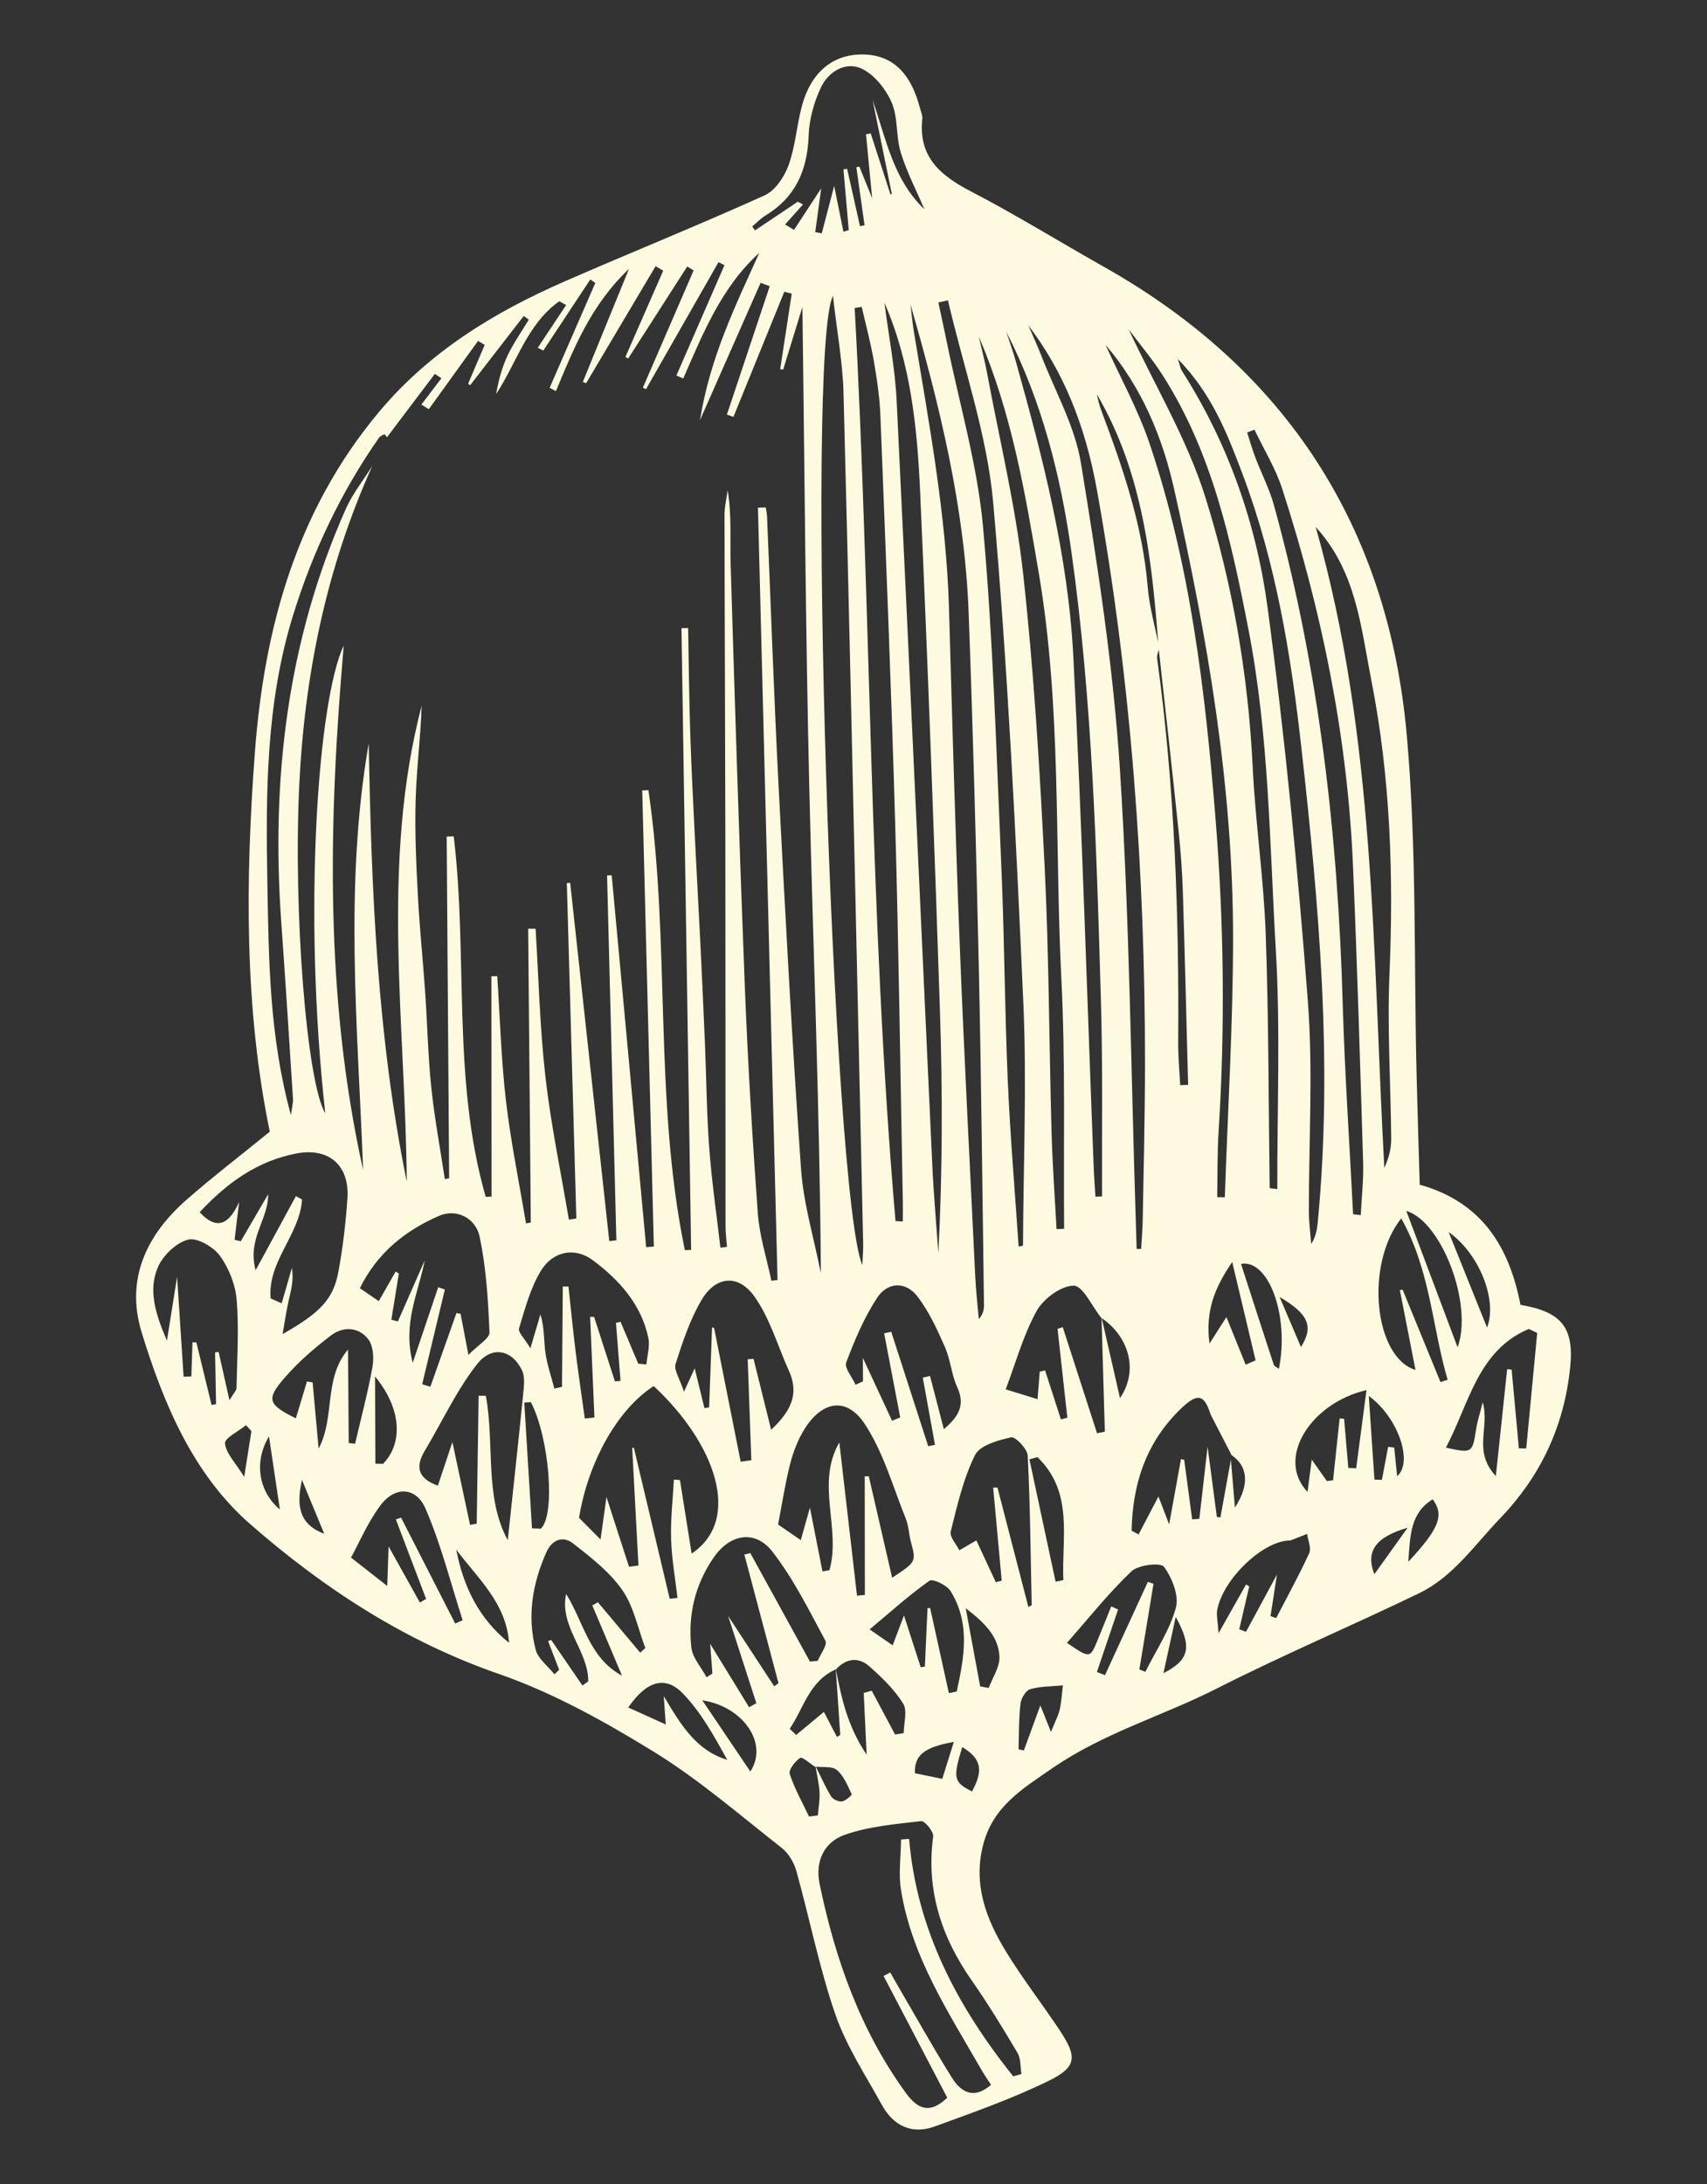 <?xml version="1.0" encoding="UTF-8" standalone="no"?>
<!DOCTYPE svg PUBLIC "-//W3C//DTD SVG 1.1//EN" "http://www.w3.org/Graphics/SVG/1.1/DTD/svg11.dtd">
<!-- Created with Vectornator (http://vectornator.io/) -->
<svg height="100%" stroke-miterlimit="10" style="fill-rule:nonzero;clip-rule:evenodd;stroke-linecap:round;stroke-linejoin:round;" version="1.1" viewBox="0 0 347.2 444" width="100%" xml:space="preserve" xmlns="http://www.w3.org/2000/svg" xmlns:xlink="http://www.w3.org/1999/xlink">
<rect x="0" y="0" width="347.2" height="444" fill="#333333" stroke="none"/>
<defs/>
<clipPath id="ArtboardFrame">
<rect height="444" width="347.2" x="0" y="0"/>
</clipPath>
<g clip-path="url(#ArtboardFrame)" id="Artboard1">
<path d="M264.613 273.849C267.237 269.661 266.172 267.141 260.273 263.672C261.872 267.421 263.108 270.323 264.613 273.849M65.946 311.807C64.435 308.152 62.926 304.493 61.414 300.839C60.417 305.493 60.397 309.739 65.946 311.807M236.642 340.154C242.001 337.414 242.485 334.803 239.142 328.706C238.252 332.773 237.533 336.067 236.642 340.154M286.305 310.587C279.71 312.492 277.738 315.434 279.539 320.038C281.958 316.661 284.131 313.624 286.305 310.587M195.718 355.169C193.783 361.505 193.961 362.32 197.7 364.194C200.085 359.833 199.574 357.503 195.718 355.169M51.138 290.938C50.772 290.536 50.406 290.134 50.039 289.732C48.518 290.978 45.645 292.377 45.763 293.438C45.991 295.501 47.899 297.38 49.673 300.244C50.315 296.17 50.728 293.556 51.138 290.938M56.926 306.865C56.127 301.521 55.418 296.765 54.709 292.009C51.528 297.319 52.69 303.338 56.926 306.865M194.001 354.132C187.81 355.199 185.952 356.949 186.1 360.492C187.897 360.864 189.523 361.198 191.656 361.637C192.318 359.519 193.121 356.949 194.001 354.132M286.449 317.505C292.785 310.705 293.78 308.037 291.415 304.801C286.869 307.574 286.829 312.09 286.449 317.505M294.65 250.474C297.442 257.409 299.84 263.368 302.464 269.894C304.634 264.324 300.865 254.815 294.65 250.474M152.62 360.144C156.365 354.429 151.155 346.926 142.85 345.67C146.159 350.571 149.334 355.277 152.62 360.144M199.359 342.832L201.106 343.157C201.882 341.046 203.367 338.907 203.283 336.833C203.119 332.817 200.478 330.044 196.427 326.943C197.566 333.118 198.463 337.975 199.359 342.832M103.538 333.979C102.971 325.892 97.172 320.89 92.808 315.043C94.239 322.623 97.478 329.135 103.538 333.979M76.347 297.559C76.871 297.569 77.392 297.579 77.916 297.589C81.941 293.475 81.773 286.479 76.287 279.835C76.307 285.743 76.327 291.651 76.347 297.559M207.17 355.625C207.533 355.702 207.896 355.78 208.255 355.858C209.31 352.976 210.362 350.098 211.601 346.704C212.3 348.44 212.804 349.683 213.771 352.091C214.668 349.848 215.283 348.73 215.549 347.534C215.901 345.933 215.985 344.271 216.187 342.637C213.956 342.849 211.645 342.799 209.528 343.41C208.635 343.667 207.688 345.278 207.563 346.366C207.21 349.426 207.271 352.534 207.17 355.625M284.172 300.116C287.501 297.238 284.36 288.124 278.41 283.794C278.82 289.854 279.19 295.326 279.559 300.798C280.063 300.818 280.57 300.835 281.074 300.855C281.498 298.616 281.921 296.376 282.344 294.14C282.757 294.187 283.171 294.238 283.584 294.285C283.762 296.062 283.943 297.842 284.172 300.116M260.125 278.274C262.278 267.546 258.079 255.96 252.418 256.939C254.632 263.783 256.833 270.623 259.08 277.447C259.191 277.781 259.732 277.974 260.125 278.274M253.362 277.433L255.385 276.562C253.87 270.191 252.355 263.824 250.628 256.561C247 261.871 245.155 266.56 246.009 273.136C247.544 270.742 248.471 269.286 249.452 267.755C250.863 271.252 252.113 274.342 253.362 277.433M211.023 296.234C210.476 296.383 209.928 296.532 209.381 296.68C211.154 304.973 212.928 313.269 214.705 321.562C215.229 321.45 215.757 321.336 216.281 321.224C215.908 312.614 218.444 303.409 211.023 296.234M108.205 310.705C108.799 310.729 109.397 310.753 109.992 310.776C112.999 308.098 111.766 292.353 107.98 285.054L106.636 285.135C107.156 293.661 107.681 302.183 108.205 310.705M135.409 350.581C135.265 348.477 135.181 347.261 135.01 344.812C138.628 350.936 141.725 355.885 147.913 357.769C145.266 352.956 142.588 348.082 138.859 344.244C135.302 340.586 131.499 341.714 127.783 347.126C130.226 348.234 132.534 349.281 135.409 350.581M286.036 246.167C289.725 255.977 293.098 264.942 296.471 273.907C299.662 265.168 293.232 248.309 286.036 246.167M277.94 282.608C266.602 285.219 259.44 296.474 265.95 303.301C266.202 301.349 266.457 299.393 266.803 296.728C268.413 299.011 269.145 300.051 269.881 301.092C270.301 301.041 270.721 300.991 271.141 300.94C271.587 296.745 272.031 292.553 272.478 288.357C272.783 288.384 273.086 288.415 273.391 288.442C273.674 291.769 273.956 295.096 274.238 298.423C274.772 298.447 275.31 298.471 275.844 298.498C276.519 293.38 277.194 288.266 277.94 282.608M187.272 338.948C187.554 338.904 187.833 338.86 188.115 338.816C188.297 334.844 188.478 330.871 188.66 326.899C188.838 326.906 189.012 326.909 189.19 326.912C190.46 332.679 191.727 338.441 192.997 344.204C193.531 344.096 194.065 343.988 194.596 343.88C196.118 336.968 197.414 329.996 193.329 323.44C192.58 322.241 189.711 320.893 189.046 321.363C184.941 324.257 181.188 327.656 176.882 331.25C179.156 332.827 180.325 333.634 181.565 334.492C182.314 332.52 182.888 331 183.869 328.419C185.247 332.679 186.258 335.813 187.272 338.948M231.744 339.39C232.154 339.549 232.561 339.708 232.971 339.867C235.124 335.546 237.929 331.405 239.169 326.835C239.837 324.376 238.396 320.748 236.743 318.525C236.058 317.603 231.523 318.123 230.122 319.457C225.452 323.903 221.407 329.01 217.023 333.979C221.579 337.127 221.717 337.11 223.097 333.8C224.098 331.402 225.049 328.98 226.023 326.568C226.487 326.777 226.951 326.987 227.417 327.196C225.98 331.435 224.542 335.675 223.107 339.914C223.655 340.127 224.206 340.34 224.753 340.552C227.659 334.232 230.565 327.909 233.475 321.586C233.858 321.717 234.24 321.849 234.623 321.977C233.663 327.781 232.705 333.587 231.744 339.39M285.005 247.687C277.534 257.173 279.546 275.967 287.907 278.501C286.832 273.005 285.778 267.637 284.726 262.266C284.914 262.243 285.102 262.216 285.29 262.189C287.857 268.451 290.427 274.711 292.994 280.973C293.477 280.818 293.964 280.662 294.448 280.507C291.277 269.775 290.961 258.28 285.005 247.687M70.932 293.357C71.362 293.407 71.795 293.458 72.225 293.509C73.431 288.323 74.812 283.169 75.752 277.936C76.078 276.119 75.937 273.626 74.916 272.285C72.964 269.725 69.8 269.603 67.307 271.502C63.974 274.038 60.739 276.835 57.988 279.987C54.05 284.5 54.477 285.506 60.175 288.347C60.931 285.847 61.687 283.344 62.442 280.841C62.825 280.912 63.208 280.98 63.588 281.047C63.995 285.53 64.401 290.012 64.807 294.495C68.217 288.094 65.751 280.314 70.784 274.356C70.834 280.689 70.885 287.023 70.932 293.357M294.096 294.302C299.447 295.481 299.487 295.427 300.257 290.445C300.485 288.965 300.969 287.526 301.587 285.071C303.055 290.293 299.491 294.995 304.254 300.072C305.111 291.978 305.83 285.162 306.552 278.349C306.855 278.376 307.157 278.406 307.463 278.433C307.953 283.77 308.444 289.107 308.934 294.444C309.435 294.454 309.935 294.464 310.432 294.475C311.175 286.645 311.917 278.818 312.66 270.988C312.095 270.715 311.534 270.441 310.97 270.167C300.546 274.518 298.779 285.473 294.096 294.302M92.587 330.064C93.094 329.838 93.598 329.611 94.102 329.385C91.646 321.785 89.704 313.958 86.536 306.669C84.621 302.257 80.335 302.126 77.439 305.966C74.792 309.476 73.038 313.671 71.395 316.654C74.315 318.941 76.327 320.515 78.766 322.423C78.87 319.346 78.93 317.549 79.038 314.384C81.608 318.991 83.506 322.389 85.404 325.791C85.824 325.548 86.247 325.301 86.667 325.058C84.618 319.67 82.569 314.283 80.523 308.891C80.876 308.773 81.228 308.655 81.581 308.533C85.25 315.711 88.918 322.889 92.587 330.064M209.172 326.7C209.397 326.578 209.619 326.453 209.844 326.331C209.626 316.191 209.539 306.044 209.035 295.92C208.967 294.549 206.522 292.012 205.662 292.205C203.001 292.799 199.302 293.816 198.311 295.822C195.923 300.636 194.697 306.071 193.373 311.351C193.108 312.411 194.495 313.891 195.12 315.178C196.245 314.522 197.367 313.867 198.587 313.158C199.87 315.914 201.204 318.782 202.541 321.653C202.941 321.548 203.344 321.447 203.744 321.342C203.166 315.039 202.588 308.733 202.01 302.43C202.299 302.423 202.591 302.419 202.88 302.416C204.98 310.509 207.076 318.606 209.172 326.7M224.861 70.095C227.895 76.814 231.516 83.333 233.858 90.284C242.118 114.788 245.108 140.267 247.198 165.929C248.935 187.301 249.224 208.642 247.86 230.028C247.574 234.466 247.661 238.925 247.577 243.377L249.126 243.404C249.721 225.863 250.789 208.325 250.802 190.787C250.826 159.862 245.568 129.542 238.829 99.489C236.404 88.666 232.097 78.54 224.861 70.095M46.673 284.675C47.567 283.155 48.098 282.672 48.108 282.176C48.215 276.22 48.628 270.231 48.145 264.32C47.893 261.202 46.576 257.828 44.738 255.308C43.404 253.477 40.096 251.545 38.261 252.015C35.852 252.633 33.185 255.186 32.137 257.578C30.121 262.185 31.536 266.941 33.954 272.552C34.734 267.647 35.332 263.898 36.02 259.571C36.491 266.769 36.921 273.322 37.347 279.879C37.871 279.858 38.396 279.838 38.92 279.818L39.151 272.89L39.938 272.886C40.969 277.136 42 281.385 43.032 285.631C43.337 285.574 43.64 285.513 43.945 285.456C43.878 281.943 43.811 278.433 43.744 274.923C43.986 274.903 44.228 274.886 44.469 274.866C45.128 277.791 45.783 280.713 46.673 284.675M130.222 335.985C130.565 335.668 130.908 335.347 131.25 335.026C129.745 331.057 128.916 326.612 126.561 323.241C123.97 319.528 120.157 316.576 116.526 313.745C114.554 312.209 112.306 312.952 111.154 315.519C108.289 321.893 107.19 328.547 108.944 335.347C109.431 337.235 111.457 338.718 112.777 340.39C113.096 340.079 113.415 339.769 113.731 339.458C112.982 337.516 112.229 335.577 111.477 333.634C111.685 333.553 111.893 333.469 112.105 333.388C114.225 336.479 116.348 339.569 118.468 342.66C118.861 342.383 119.254 342.103 119.647 341.826C119.687 335.553 113.721 330.686 115.149 324.045C118.736 329.804 119.808 337.036 126.517 340.66C124.498 335.891 122.482 331.125 120.467 326.358C120.85 326.152 121.236 325.946 121.622 325.74L130.222 335.985ZM179.831 271.062C180.311 270.954 180.792 270.846 181.272 270.738C183.782 278.497 186.288 286.256 188.797 294.012C189.258 293.917 189.715 293.823 190.175 293.728C189.345 289.175 188.519 284.621 187.692 280.068C188.183 279.953 188.673 279.842 189.164 279.73C190.074 283.226 190.981 286.726 191.972 290.536C195.12 287.915 196.323 285.547 194.693 281.997C193.524 279.45 193.339 276.45 192.207 273.876C190.655 270.34 188.999 266.725 186.694 263.672C184.225 260.398 180.537 260.574 178.37 263.888C175.746 267.904 173.821 272.447 172.128 276.964C171.705 278.082 173.337 279.98 174.023 281.52C174.527 281.287 175.027 281.051 175.531 280.818C175.521 279.2 175.511 277.585 175.501 276.045C177.49 280.325 179.465 284.577 181.44 288.83C181.995 288.604 182.549 288.381 183.103 288.158C182.011 282.459 180.923 276.761 179.831 271.062M231.19 253.903C231.496 253.903 231.802 253.903 232.107 253.899C232.218 251.906 232.393 249.913 232.426 247.917C232.608 237.388 232.887 226.859 232.89 216.334C232.903 177.184 230.058 138.261 223.131 99.702C220.685 86.086 216.116 75.303 209.169 66.156C210.362 68.923 211.094 70.473 211.705 72.067C214.527 79.411 218.622 86.552 219.865 94.162C223.242 114.828 226.457 135.626 227.794 156.498C229.759 187.102 230.031 217.813 231.026 248.478C231.083 250.285 231.136 252.096 231.19 253.903M204.684 67.467C205.339 69.487 206.062 71.49 206.636 73.534C212.139 93.173 217.255 112.97 218.307 133.397C220.084 167.979 221.102 202.603 222.449 237.206C222.526 239.236 222.687 241.263 222.812 243.293C223.258 243.273 223.709 243.249 224.155 243.229C224.098 230.018 224.313 216.8 223.93 203.599C223.04 173.063 222.197 142.517 217.924 112.197C215.73 96.638 211.914 81.566 204.684 67.467M103.276 313.11C104.308 303.443 105.406 293.471 106.407 283.49C106.572 281.838 106.821 279.889 106.145 278.514C104.14 274.417 100.051 273.484 97.031 277.335C92.839 282.682 89.923 289.04 86.402 294.931C84.336 298.383 85.166 300.626 89.059 302.031C89.966 299.312 90.809 296.788 92.019 293.164C93.41 299.687 94.508 304.848 95.607 310.01C96.06 309.925 96.51 309.841 96.964 309.756L97.35 283.763C97.841 283.76 98.331 283.76 98.818 283.757C100.643 293.677 98.493 304.355 103.276 313.11M258.25 241.55C258.768 241.614 259.285 241.678 259.802 241.742C259.762 225.562 260.447 209.342 259.503 193.216C258.227 171.388 258.136 149.489 253.903 127.806C250.366 109.687 246.512 91.946 236.434 76.212C234.395 73.023 231.929 70.112 229.568 66.953C234.959 78.489 241.47 89.312 245.149 101.033C250.708 118.743 253.873 137.129 254.787 155.832C255.338 167.152 257.024 178.42 257.434 189.74C258.056 206.994 258.012 224.279 258.25 241.55M129.816 277.227C130.37 277.281 130.921 277.332 131.475 277.386C131.633 275.589 132.228 273.701 131.875 272.012C130.441 265.148 125.932 260.209 120.614 256.223C116.932 253.464 112.458 254.338 110.015 258.351C107.879 261.864 106.784 266.063 105.567 270.066C105.336 270.833 106.679 272.086 107.885 274.096C108.813 270.958 109.364 269.086 109.918 267.212C110.751 269.836 110.59 272.437 110.932 274.971C111.272 277.447 112.128 279.855 112.757 282.294C113.274 282.176 113.791 282.061 114.309 281.943C114.362 275.143 114.416 268.343 114.47 261.544C114.853 261.544 115.239 261.547 115.622 261.547C116.116 266.046 116.556 270.556 117.114 275.048C117.668 279.5 118.333 283.936 118.948 288.381C119.603 288.313 120.255 288.242 120.907 288.175C120.614 281.348 120.325 274.521 120.033 267.698C120.302 267.708 120.571 267.718 120.839 267.728C122.254 272.103 123.668 276.474 125.082 280.848C125.459 280.804 125.835 280.764 126.215 280.72C125.902 276.791 125.593 272.859 125.284 268.931C125.596 268.857 125.909 268.786 126.221 268.715C127.421 271.552 128.62 274.39 129.816 277.227M239.575 72.986C240.046 74.435 240.099 74.922 240.334 75.29C249.775 90.031 255.516 106.37 257.817 123.479C261.381 150.016 263.961 176.715 266.007 203.417C267.102 217.671 266.185 232.082 266.229 246.421C266.236 248.586 266.535 250.751 266.696 252.913C267.711 251.315 267.905 249.772 268.053 248.225C271.124 215.999 268.275 183.94 264.694 151.978C262.587 133.163 259.514 114.386 252.781 96.52C249.711 88.376 246.593 80.161 239.575 72.986M156.849 290.664C160.971 286.807 162.547 283.287 160.487 278.734C158.183 273.636 156.617 268.016 153.436 263.557C150.144 258.946 145.568 259.439 142.719 264.242C140.351 268.235 138.839 272.802 137.412 277.264C137.015 278.511 138.268 280.287 139.121 282.929C140.196 280.581 140.64 279.615 141.302 278.176C142.064 281.308 142.669 283.784 143.274 286.26C143.593 286.212 143.915 286.168 144.235 286.121C144.433 280.696 144.631 275.271 144.829 269.846C144.967 269.887 145.105 269.931 145.246 269.971C147.046 279.034 148.847 288.097 150.651 297.16C151.373 297.062 152.099 296.961 152.821 296.859C152.573 290.019 152.327 283.176 152.079 276.335C152.475 276.308 152.872 276.281 153.268 276.254C154.393 280.784 155.519 285.317 156.849 290.664M152.364 347.075C152.855 346.805 153.349 346.531 153.839 346.258C152.052 340.725 150.261 335.188 148.105 328.52C151.719 334.036 154.595 338.431 157.474 342.822C157.766 342.613 158.055 342.4 158.344 342.191C156.03 333.476 153.715 324.761 151.4 316.042C151.803 315.941 152.21 315.843 152.613 315.742C156.654 323.089 160.696 330.436 164.737 337.783C165.265 337.739 165.792 337.691 166.319 337.647C166.891 336.262 168.338 334.398 167.892 333.567C164.562 327.368 161.391 320.961 157.108 315.448C153.624 310.962 148.541 311.813 145.236 316.536C141.392 322.035 139.874 328.324 140.62 334.938C140.858 337.043 142.639 338.972 143.714 340.981C144.11 340.735 144.507 340.485 144.903 340.235C144.775 338.529 144.644 336.82 144.446 334.182C147.493 339.144 149.929 343.109 152.364 347.075M171.547 47.088C171.91 46.987 172.272 46.889 172.635 46.791C172.276 42.67 171.916 38.545 171.553 34.421C171.805 34.387 172.054 34.353 172.303 34.32L174.92 45.973C175.229 45.916 175.538 45.858 175.847 45.801C175.293 41.862 174.735 37.924 174.181 33.985C174.385 33.951 174.59 33.914 174.795 33.877C175.524 35.678 176.253 37.481 177.396 40.302C176.905 35.205 176.525 31.256 176.142 27.307C176.465 27.25 176.787 27.189 177.107 27.128C178.447 31.269 179.784 35.411 181.124 39.549C181.212 39.508 181.303 39.468 181.393 39.424C180.093 33.073 178.793 26.723 177.493 20.372C180.238 28.243 181.669 36.492 188.015 42.538C186.345 38.62 184.41 34.917 183.207 30.986C182.206 27.712 182.683 23.899 181.356 20.828C180.174 18.099 177.832 15.153 175.242 13.947C172.007 12.441 168.53 14.549 167.011 17.71C165.564 20.727 164.593 24.247 164.475 27.584C164.227 34.614 161.804 40.102 155.717 43.801C154.723 44.406 153.896 45.288 152.996 46.041C153.184 46.308 153.372 46.575 153.56 46.841L162.275 41.004C162.627 41.194 162.977 41.379 163.326 41.569C162.113 42.926 160.901 44.284 159.688 45.639C160.289 46.007 160.894 46.372 161.499 46.737C163.195 44.146 164.892 41.555 167.035 38.285C166.565 41.734 166.192 44.463 165.819 47.193C166.262 47.274 166.702 47.358 167.146 47.439C167.895 44.578 168.644 41.717 169.669 37.792C170.445 41.623 170.996 44.355 171.547 47.088M83.95 277.041C85.898 271.265 87.517 266.472 89.136 261.675C89.587 261.837 90.033 262 90.48 262.158C88.945 268.576 87.406 274.994 85.871 281.412C86.425 281.581 86.983 281.75 87.537 281.922C89.304 276.93 91.072 271.937 92.835 266.945C93.117 266.992 93.396 267.036 93.678 267.083C94.149 269.539 94.616 271.991 95.278 275.444C97.246 273.424 99.615 272.089 99.561 270.86C99.285 264.324 98.899 257.706 97.535 251.336C96.749 247.671 92.889 245.61 89.264 247.191C82.448 250.163 76.717 254.717 73.193 261.888C74.617 262.858 75.813 263.672 77.046 264.513C78.39 262.155 79.434 260.327 80.476 258.5C80.694 258.639 80.913 258.774 81.128 258.912C80.62 262.037 80.11 265.165 79.599 268.293L80.929 268.64C82.747 264.503 84.568 260.368 86.388 256.23C85.109 262.864 81.843 269.042 83.95 277.041M199.094 68.47C199.652 70.902 200.297 73.321 200.754 75.77C203.293 89.4 206.592 102.945 208.111 116.689C210.284 136.399 211.48 156.238 212.468 176.053C213.368 194.097 213.378 212.186 213.886 230.251C214.067 236.797 214.551 243.333 214.897 249.873C215.411 249.853 215.925 249.829 216.439 249.809C216.294 232.865 216.728 215.891 215.878 198.982C214.497 171.479 215.928 143.817 211.282 116.487C208.507 100.145 205.752 83.826 199.094 68.47M158.26 309.928C159.681 310.905 161.149 311.915 162.876 313.1C163.494 310.905 163.975 309.209 164.737 306.513C165.732 311.557 166.508 315.505 167.287 319.454C167.761 319.376 168.231 319.299 168.705 319.221C171.113 310.719 165.859 301.642 170.717 293.242C171.913 303.629 173.112 314.012 174.312 324.396C174.842 324.349 175.376 324.298 175.911 324.247C175.901 316.208 175.894 308.169 175.884 300.129C176.159 300.126 176.435 300.122 176.71 300.116C178.259 306.844 179.808 313.57 181.46 320.748C186.392 317.502 186.365 317.508 185.253 313.36C184.847 311.844 184.823 310.189 184.242 308.753C181.615 302.25 179.687 295.248 175.894 289.499C172.175 283.861 167.136 284.787 163.541 290.674C162.251 292.786 161.321 295.221 160.706 297.633C159.701 301.595 159.087 305.655 158.26 309.928M275.219 246.853C275.736 246.914 276.254 246.971 276.771 247.029C276.946 243.462 277.366 239.888 277.258 236.328C276.65 216.199 276.049 196.07 275.195 175.948C274.083 149.756 268.863 124.296 260.814 99.422C259.456 95.223 257.068 91.362 255.153 87.346C254.659 87.538 254.165 87.734 253.671 87.927C254.216 89.612 254.693 91.328 255.324 92.983C256.557 96.226 258.19 99.354 259.11 102.681C268.275 135.815 272.121 169.692 273.102 203.988C273.516 218.286 274.497 232.565 275.219 246.853M267.61 107.137C279.791 149.793 279.173 193.739 281.568 237.429C282.472 235.47 282.979 233.517 282.966 231.568C282.878 220.404 282.139 209.223 282.613 198.09C283.47 178.015 282.821 158.086 278.938 138.362C276.798 127.478 275.861 116.119 267.61 107.137M40.613 246.438C44.164 250.292 46.633 248.819 48.642 244.36C48.255 247.579 47.983 249.815 47.711 252.055C48.135 252.15 48.554 252.241 48.974 252.335C50.829 249.153 52.687 245.968 54.541 242.783C54.618 247.924 50.241 251.798 51.995 258.237C55.092 252.541 57.642 247.846 60.195 243.154C60.608 243.391 61.021 243.627 61.435 243.864C60.981 251.021 54.363 256.5 55.052 263.969C55.797 264.297 56.543 264.628 57.292 264.955C57.984 262.564 58.676 260.169 59.368 257.774C59.795 260.324 59.167 262.388 58.693 264.489C58.243 266.502 57.951 268.553 57.474 271.225C65.214 266.82 67.807 264.09 68.839 258.49C69.746 253.565 70.337 248.556 70.666 243.556C71.103 236.865 66.833 233.244 60.292 234.497C52.425 236 46.247 240.381 40.613 246.438M207.187 253.426C207.483 253.366 207.778 253.305 208.074 253.244C208.141 236.743 208.877 220.208 208.138 203.744C206.626 169.901 204.997 136.035 202.024 102.303C200.801 88.389 195.993 74.797 192.815 61.059C192.164 61.201 191.512 61.346 190.86 61.491C191.438 64.2 192.043 66.903 192.594 69.615C195.14 82.134 198.822 94.551 199.957 107.198C202.01 130.1 202.658 153.13 203.666 176.12C204.301 190.594 204.348 205.096 204.973 219.57C205.46 230.866 206.431 242.141 207.187 253.426M117.776 308.571C119.331 310.131 120.551 311.357 122.15 312.965C122.64 309.459 122.953 307.236 123.356 304.338C125.045 309.567 126.493 314.043 127.941 318.522C128.58 318.434 129.221 318.346 129.86 318.255C129.436 310.28 129.01 302.308 128.586 294.333C128.701 294.329 128.811 294.326 128.926 294.326C131.354 304.554 133.787 314.786 136.216 325.017C136.743 324.96 137.27 324.906 137.798 324.852C137.341 320.853 136.619 316.863 136.498 312.854C136.377 308.848 136.854 304.821 137.069 300.805C137.482 300.835 137.895 300.862 138.305 300.889C139.078 305.753 139.847 310.614 140.677 315.843C151.064 308.868 145.444 293.387 132.964 281.784C125.516 286.564 119.576 297.407 117.776 308.571M185.199 61.927C185.425 63.775 185.582 65.633 185.888 67.467C188.972 86.123 192.469 104.722 193.024 123.709C193.682 146.236 194.29 168.77 195.177 191.29C196.071 214.047 197.267 236.794 198.365 259.547C198.503 262.429 198.842 265.3 199.087 268.174C199.921 267.212 200.152 266.286 200.139 265.367C199.816 242.543 199.598 219.718 199.094 196.897C198.56 172.779 197.915 148.661 197.018 124.557C196.218 103.141 191.122 82.444 185.199 61.927M179.892 61.539C180.745 68.22 182.058 74.881 182.384 81.59C184.9 133.349 187.212 185.115 189.627 236.875C189.906 242.833 190.44 248.775 190.857 254.727C191.72 238.206 191.72 221.742 191.176 205.295C190.01 170.151 188.72 135.011 187.148 99.885C186.56 86.815 185.22 73.757 179.892 61.539M182.146 248.238C182.636 248.268 183.13 248.299 183.624 248.333C183.627 246.961 183.661 245.59 183.634 244.222C183.137 218.719 182.814 193.212 182.085 167.719C181.292 140.004 180.16 112.298 179.075 84.589C178.931 80.823 178.37 77.05 177.725 73.328C177.09 69.649 176.105 66.031 175.272 62.39C174.795 62.461 174.318 62.535 173.841 62.609C177.221 124.455 176.801 186.477 182.146 248.238M169.42 60.144C163.756 71.341 169.397 243.499 175.397 257.193C175.477 255.298 175.595 254.082 175.568 252.866C175.175 234.767 174.765 216.668 174.352 198.573C173.452 159.014 172.618 119.459 171.57 79.904C171.409 73.743 170.26 67.605 169.42 60.144M206.085 422.115C206.643 421.956 207.197 421.794 207.755 421.635C207.513 420.193 207.654 418.521 206.962 417.352C204.002 412.346 200.965 407.367 197.636 402.608C191.461 393.771 188.344 384.245 189.805 373.342C189.933 372.379 188.092 370.143 187.363 370.227C182.129 370.842 176.734 371.281 171.819 373.011C167.73 374.446 165.721 378.263 166.716 383.046C169.894 398.345 175.007 412.805 184.303 425.567C186.946 429.192 189.469 429.529 192.667 426.452C188.3 418.105 184.007 409.907 179.717 401.706C180.167 401.469 180.621 401.233 181.071 400.996C181.494 401.743 181.911 402.489 182.341 403.229C186.073 409.617 189.678 416.085 193.595 422.355C195.399 425.239 197.969 426.955 201.577 423.841C200.871 422.743 200.166 421.74 199.558 420.679C192.896 409.066 185.431 397.784 183.258 384.195C182.724 380.868 183.238 377.375 183.271 373.96C183.815 373.919 184.363 373.882 184.911 373.845C186.489 392.511 194.821 408.002 206.085 422.115M75.726 94.726C66.383 115.413 61.922 137.227 60.857 159.828C59.647 185.548 62.399 220.117 66.165 226.349C61.586 185.467 64.629 142.365 69.914 131.245C66.816 166.952 66.01 202.572 73.861 237.861C72.769 208.923 69.974 179.978 75 151.134C75.537 181.015 76.72 210.787 82.737 240.229C82.455 207.909 77.399 175.441 85.767 143.452C85.562 149.82 84.732 156.16 84.544 162.521C84.349 168.969 84.648 175.444 84.984 181.893C85.327 188.507 86.019 195.104 86.476 201.714C86.923 208.163 87.05 214.642 87.722 221.066C88.374 227.309 89.536 233.497 90.477 239.705C90.769 239.648 91.061 239.591 91.354 239.533C91.186 216.378 91.021 193.222 90.856 170.07C91.334 170.053 91.811 170.04 92.288 170.023C95.21 194.371 91.905 219.36 98.788 243.3C99.184 243.289 99.578 243.283 99.974 243.276C99.964 228.339 99.957 213.398 99.947 198.458C100.344 198.455 100.743 198.448 101.14 198.441C101.697 206.872 101.929 215.337 102.903 223.718C103.878 232.092 105.594 240.381 106.985 248.704C107.311 248.653 107.637 248.599 107.963 248.549C107.788 228.633 107.61 208.717 107.432 188.804C107.936 188.801 108.436 188.801 108.937 188.801C109.565 198.847 109.8 208.94 110.939 218.928C112.048 228.653 114.08 238.273 115.706 247.937C116.214 247.866 116.717 247.792 117.225 247.721C116.58 224.988 115.935 202.255 115.29 179.522C115.515 179.508 115.743 179.495 115.972 179.481C118.622 203.755 121.276 228.031 123.927 252.308C124.407 252.254 124.888 252.204 125.368 252.15C124.736 227.427 124.108 202.704 123.477 177.985C123.792 177.968 124.105 177.954 124.417 177.941L131.428 253.545C131.949 253.504 132.47 253.464 132.991 253.426C132.204 222.512 131.418 191.601 130.629 160.686C131.049 160.666 131.469 160.646 131.889 160.626C136.414 191.614 132.933 223.323 139.296 254.146C139.719 254.132 140.146 254.116 140.573 254.102C139.918 211.97 139.266 169.837 138.611 127.705C139.061 127.695 139.515 127.688 139.965 127.681C140.099 134.731 140.16 141.784 140.385 148.83C140.61 155.924 140.983 163.014 141.329 170.104C141.668 177.035 142.071 183.964 142.41 190.898C142.76 197.985 143.086 205.075 143.385 212.166C143.68 219.242 143.727 226.332 144.258 233.389C144.765 240.161 145.753 246.9 146.529 253.653C146.972 253.599 147.419 253.541 147.863 253.484C147.762 252.102 147.574 250.717 147.57 249.336C147.55 222.711 147.574 196.09 147.534 169.466C147.503 147.871 147.389 126.276 147.366 104.681C147.362 103.009 147.782 101.337 148.004 99.665C148.86 104.793 148.461 109.805 148.612 114.805C149.482 143.331 150.369 171.857 151.488 200.373C152.092 215.793 153.013 231.203 154.128 246.593C154.467 251.231 155.942 255.784 156.9 260.375C157.316 260.321 157.733 260.267 158.149 260.216C156.822 207.879 155.495 155.542 154.168 103.205C154.692 103.188 155.217 103.168 155.741 103.151C155.835 103.749 155.986 104.343 156.013 104.945C156.799 123.378 157.427 141.818 158.384 160.237C159.728 186.054 161.106 211.875 162.93 237.658C163.434 244.772 165.57 251.771 166.958 258.821C166.746 225.863 165.386 193.141 164.613 160.403C163.837 127.516 163.645 94.615 163.209 62.407C162.076 66.092 160.686 70.618 159.295 75.141L158.69 75.04C159.473 69.929 160.256 64.815 161.038 59.701C160.535 59.569 160.034 59.438 159.53 59.306L149.18 84.751C148.736 84.6 148.293 84.444 147.849 84.289C150.752 75.587 153.658 66.889 156.56 58.188C155.942 57.958 155.324 57.732 154.706 57.502C150.752 66.45 146.798 75.401 142.38 85.403C144.426 72.608 149.623 62.086 154.44 51.402C146.721 58.397 143.002 67.771 138.97 76.945C138.507 76.746 138.043 76.547 137.579 76.344C140.838 68.865 144.097 61.39 147.355 53.911C146.949 53.705 146.546 53.503 146.139 53.297C141.228 61.9 136.313 70.5 131.402 79.104C131.186 79.009 130.971 78.918 130.756 78.827C134.2 70.875 137.64 62.924 141.083 54.972C140.65 54.709 140.213 54.445 139.78 54.182C135.775 60.417 131.771 66.656 127.767 72.892C127.582 72.78 127.397 72.672 127.212 72.561C129.776 66.714 132.339 60.866 134.902 55.019C134.381 54.722 133.861 54.425 133.34 54.127C128.633 62.052 123.927 69.977 119.22 77.901C118.995 77.817 118.77 77.732 118.545 77.648C121.528 70.345 124.511 63.045 127.938 54.658C120.134 62.069 116.697 70.852 113.072 79.516C112.646 79.29 112.222 79.067 111.799 78.84L121.085 57.519C120.745 57.286 120.403 57.053 120.06 56.816C116.872 61.64 113.687 66.46 110.499 71.281C110.126 71.088 109.753 70.892 109.384 70.696C111.305 67.801 113.23 64.906 115.152 62.011C114.688 61.755 114.225 61.498 113.758 61.241C107.227 65.879 105.127 73.682 100.918 80.107C101.388 77.327 102.114 74.655 103.283 72.196C104.482 69.679 106.118 67.376 107.563 64.977C107.214 64.734 106.864 64.491 106.515 64.248C102.883 68.94 99.252 73.635 95.62 78.33C95.486 78.219 95.351 78.111 95.217 78.002C96.339 75.378 97.461 72.75 98.583 70.125C98.136 69.852 97.686 69.578 97.239 69.301C93.897 73.932 90.558 78.563 87.215 83.191C86.714 82.88 86.21 82.566 85.71 82.252C87.067 80.465 88.428 78.678 89.788 76.891C89.341 76.597 88.895 76.307 88.444 76.013C85.203 80.303 81.961 84.593 78.719 88.883C78.534 88.677 78.269 88.268 78.178 88.305C77.775 88.46 77.308 88.666 77.076 89.001C69.343 100.08 63.625 112.129 59.617 125.056C54.061 142.98 54.047 161.376 54.386 179.859C54.669 195.273 54.783 210.676 59.174 226.704C59.412 224.924 59.641 224.157 59.594 223.407C58.824 211.463 58.075 199.519 57.215 187.581C55.126 158.504 58.394 130.269 70.35 103.431C71.728 100.344 73.915 97.618 75.726 94.726M224.048 267.789C225.23 272.957 226.41 278.129 227.804 284.229C231.684 278.548 229.554 271.603 223.981 267.897C222.113 265.57 220.225 261.348 218.384 261.368C215.787 261.395 212.246 264.016 210.855 266.509C208.154 271.353 206.67 276.883 204.56 282.449C207.251 283.284 209.008 283.824 211.034 284.452C211.201 282.361 211.339 280.612 211.48 278.859C211.843 278.774 212.206 278.686 212.569 278.602C213.64 281.922 214.715 285.246 215.79 288.567C216.227 288.448 216.661 288.33 217.097 288.212C216.432 282.193 215.77 276.173 215.105 270.154C215.458 270.039 215.811 269.924 216.16 269.806L223.134 291.374C223.665 291.269 224.196 291.164 224.723 291.06C224.501 283.304 224.276 275.545 224.048 267.789M235.786 131.677C235.631 132.427 235.262 133.204 235.363 133.917C238.937 159.822 239.824 185.872 239.642 211.987C239.626 214.861 239.904 217.739 240.049 220.614C240.586 220.593 241.124 220.57 241.661 220.549C241.312 207.426 241.003 194.303 240.586 181.187C240.455 177.103 240.146 173.019 239.723 168.959C238.423 156.501 237.025 144.057 235.645 131.596C234.314 113.751 232.413 96.044 223.104 80.164C223.339 81.387 223.672 82.583 224.108 83.742C228.432 95.257 232.403 106.84 233.434 119.26C233.78 123.435 234.976 127.539 235.786 131.677M170.055 339.353C164.579 341.741 163.511 347.241 160.622 351.456C161.059 351.875 161.495 352.294 161.932 352.713C163.817 351.149 165.701 349.585 167.583 348.024C168.359 349.517 169.293 351.314 170.23 353.115C170.455 352.976 170.68 352.841 170.908 352.706C170.603 348.23 170.3 343.755 169.995 339.279C171.134 345.028 172.276 350.774 176.273 356.729C176.032 351.666 175.857 347.916 175.679 344.163C176.223 344.018 176.767 343.873 177.312 343.728C178.894 346.69 180.473 349.652 182.055 352.615C182.64 352.527 183.224 352.436 183.809 352.348C183.825 350.308 184.605 347.795 183.701 346.332C181.948 343.495 179.411 341.066 176.892 338.816C174.674 336.833 172.175 337.063 170.055 339.353M259.732 320.093C259.295 322.91 258.858 325.73 258.425 328.547C258.805 328.682 259.188 328.818 259.571 328.953C261.842 324.565 264.24 320.234 266.296 315.745C266.763 314.725 266.041 313.158 265.866 311.84C264.731 312.286 263.592 312.732 262.456 313.178C257.075 313.094 248.787 320.89 247.584 327.287C247.386 328.345 247.688 329.497 247.853 332.03C250.198 327.879 251.82 325.001 253.446 322.123C253.661 322.248 253.876 322.376 254.095 322.501C253.419 325.406 252.744 328.311 252.066 331.216C252.519 331.395 252.973 331.574 253.426 331.753C255.529 327.865 257.629 323.98 259.732 320.093M250.359 296.748C250.611 299.72 250.863 302.693 251.182 306.483C254.249 301.751 253.772 298.042 250.507 295.829C249.082 293.069 247.655 290.306 246.23 287.547C244.991 283.605 243.68 283.132 240.539 286.057C233.243 292.853 230.35 301.507 230.165 311.188C230.639 311.442 231.113 311.692 231.59 311.942C232.927 309.385 234.264 306.828 235.625 304.23C236.199 305.726 236.733 307.115 237.801 309.901C238.769 304.551 239.485 300.595 240.203 296.64C240.425 296.684 240.644 296.728 240.865 296.775C241.403 300.812 241.94 304.845 242.478 308.881C242.968 308.844 243.455 308.807 243.946 308.77C244.507 303.879 245.065 298.987 245.622 294.093C246.25 298.859 246.875 303.625 247.504 308.388C247.745 308.419 247.987 308.449 248.229 308.479C248.938 304.568 249.65 300.659 250.359 296.748M165.852 358.965C166.894 361.056 167.835 363.208 169.037 365.197C169.407 365.802 170.552 366.326 171.251 366.228C172.004 366.12 173.314 364.91 173.233 364.745C172.39 362.998 171.617 361.002 170.206 359.827C169.212 359.002 167.263 359.337 165.742 359.151C164.71 358.509 163.178 357.094 162.748 357.374C161.717 358.053 160.363 359.803 160.632 360.631C161.606 363.627 163.195 366.42 164.549 369.291C165.15 369.217 165.748 369.143 166.346 369.072C166.477 367.501 166.783 365.92 166.692 364.363C166.588 362.563 166.138 360.783 165.852 358.965M288.767 240.837C301.49 244.418 306.989 253.545 309.263 265.273C317.491 266.664 320.229 269.752 319.365 278.038C318.136 289.82 313.506 299.94 305.098 308.696C299.88 314.127 295.601 320.532 288.667 323.886C274.997 330.496 260.988 336.425 247.45 343.292C236.464 348.862 224.562 352.253 214.144 359.404C207.855 363.725 201.97 367.248 199.961 375.078C197.908 383.09 200.559 390.096 204.567 396.669C207.923 402.165 211.897 407.276 215.471 412.647C219.163 418.2 219.079 420.203 213.224 423.064C205.789 426.699 197.912 429.458 190.118 432.303C185.492 433.988 181.729 432.195 179.388 427.945C176.048 421.889 172.145 415.984 169.907 409.515C166.625 400.013 164.683 390.045 161.969 380.334C161.485 378.604 160.353 376.73 158.962 375.642C150.419 368.95 142.152 361.759 132.954 356.108C122.973 349.973 112.491 344.13 101.489 340.316C82.334 333.678 65.809 322.886 50.869 309.83C39.299 299.72 33.256 285.385 28.798 270.819C25.502 260.044 29.795 251.042 37.949 243.897C43.233 239.27 48.82 234.997 54.877 230.068C49.724 205.237 49.878 179.116 51.843 152.951C53.748 127.553 60.326 103.833 77.019 83.829C87.275 71.534 100.471 63.491 114.86 57.205C128.385 51.297 142.085 45.791 155.532 39.714C157.679 38.745 159.537 35.941 160.397 33.57C161.778 29.753 162.043 25.544 163.094 21.585C164.912 14.755 169.319 11.083 175.289 11.07C181.296 11.053 185.186 14.61 187.091 21.862C187.292 22.625 187.672 23.426 187.595 24.166C186.768 31.925 191.287 35.694 197.498 38.92C206.707 43.703 215.555 49.186 224.606 54.286C261.684 75.182 282.354 107.208 286.134 149.438C288.196 172.465 287.551 195.739 288.143 218.901C288.324 226.143 288.552 233.382 288.767 240.837" fill="#fefae0" fill-rule="nonzero" opacity="1" stroke="none"/>
</g>
</svg>
